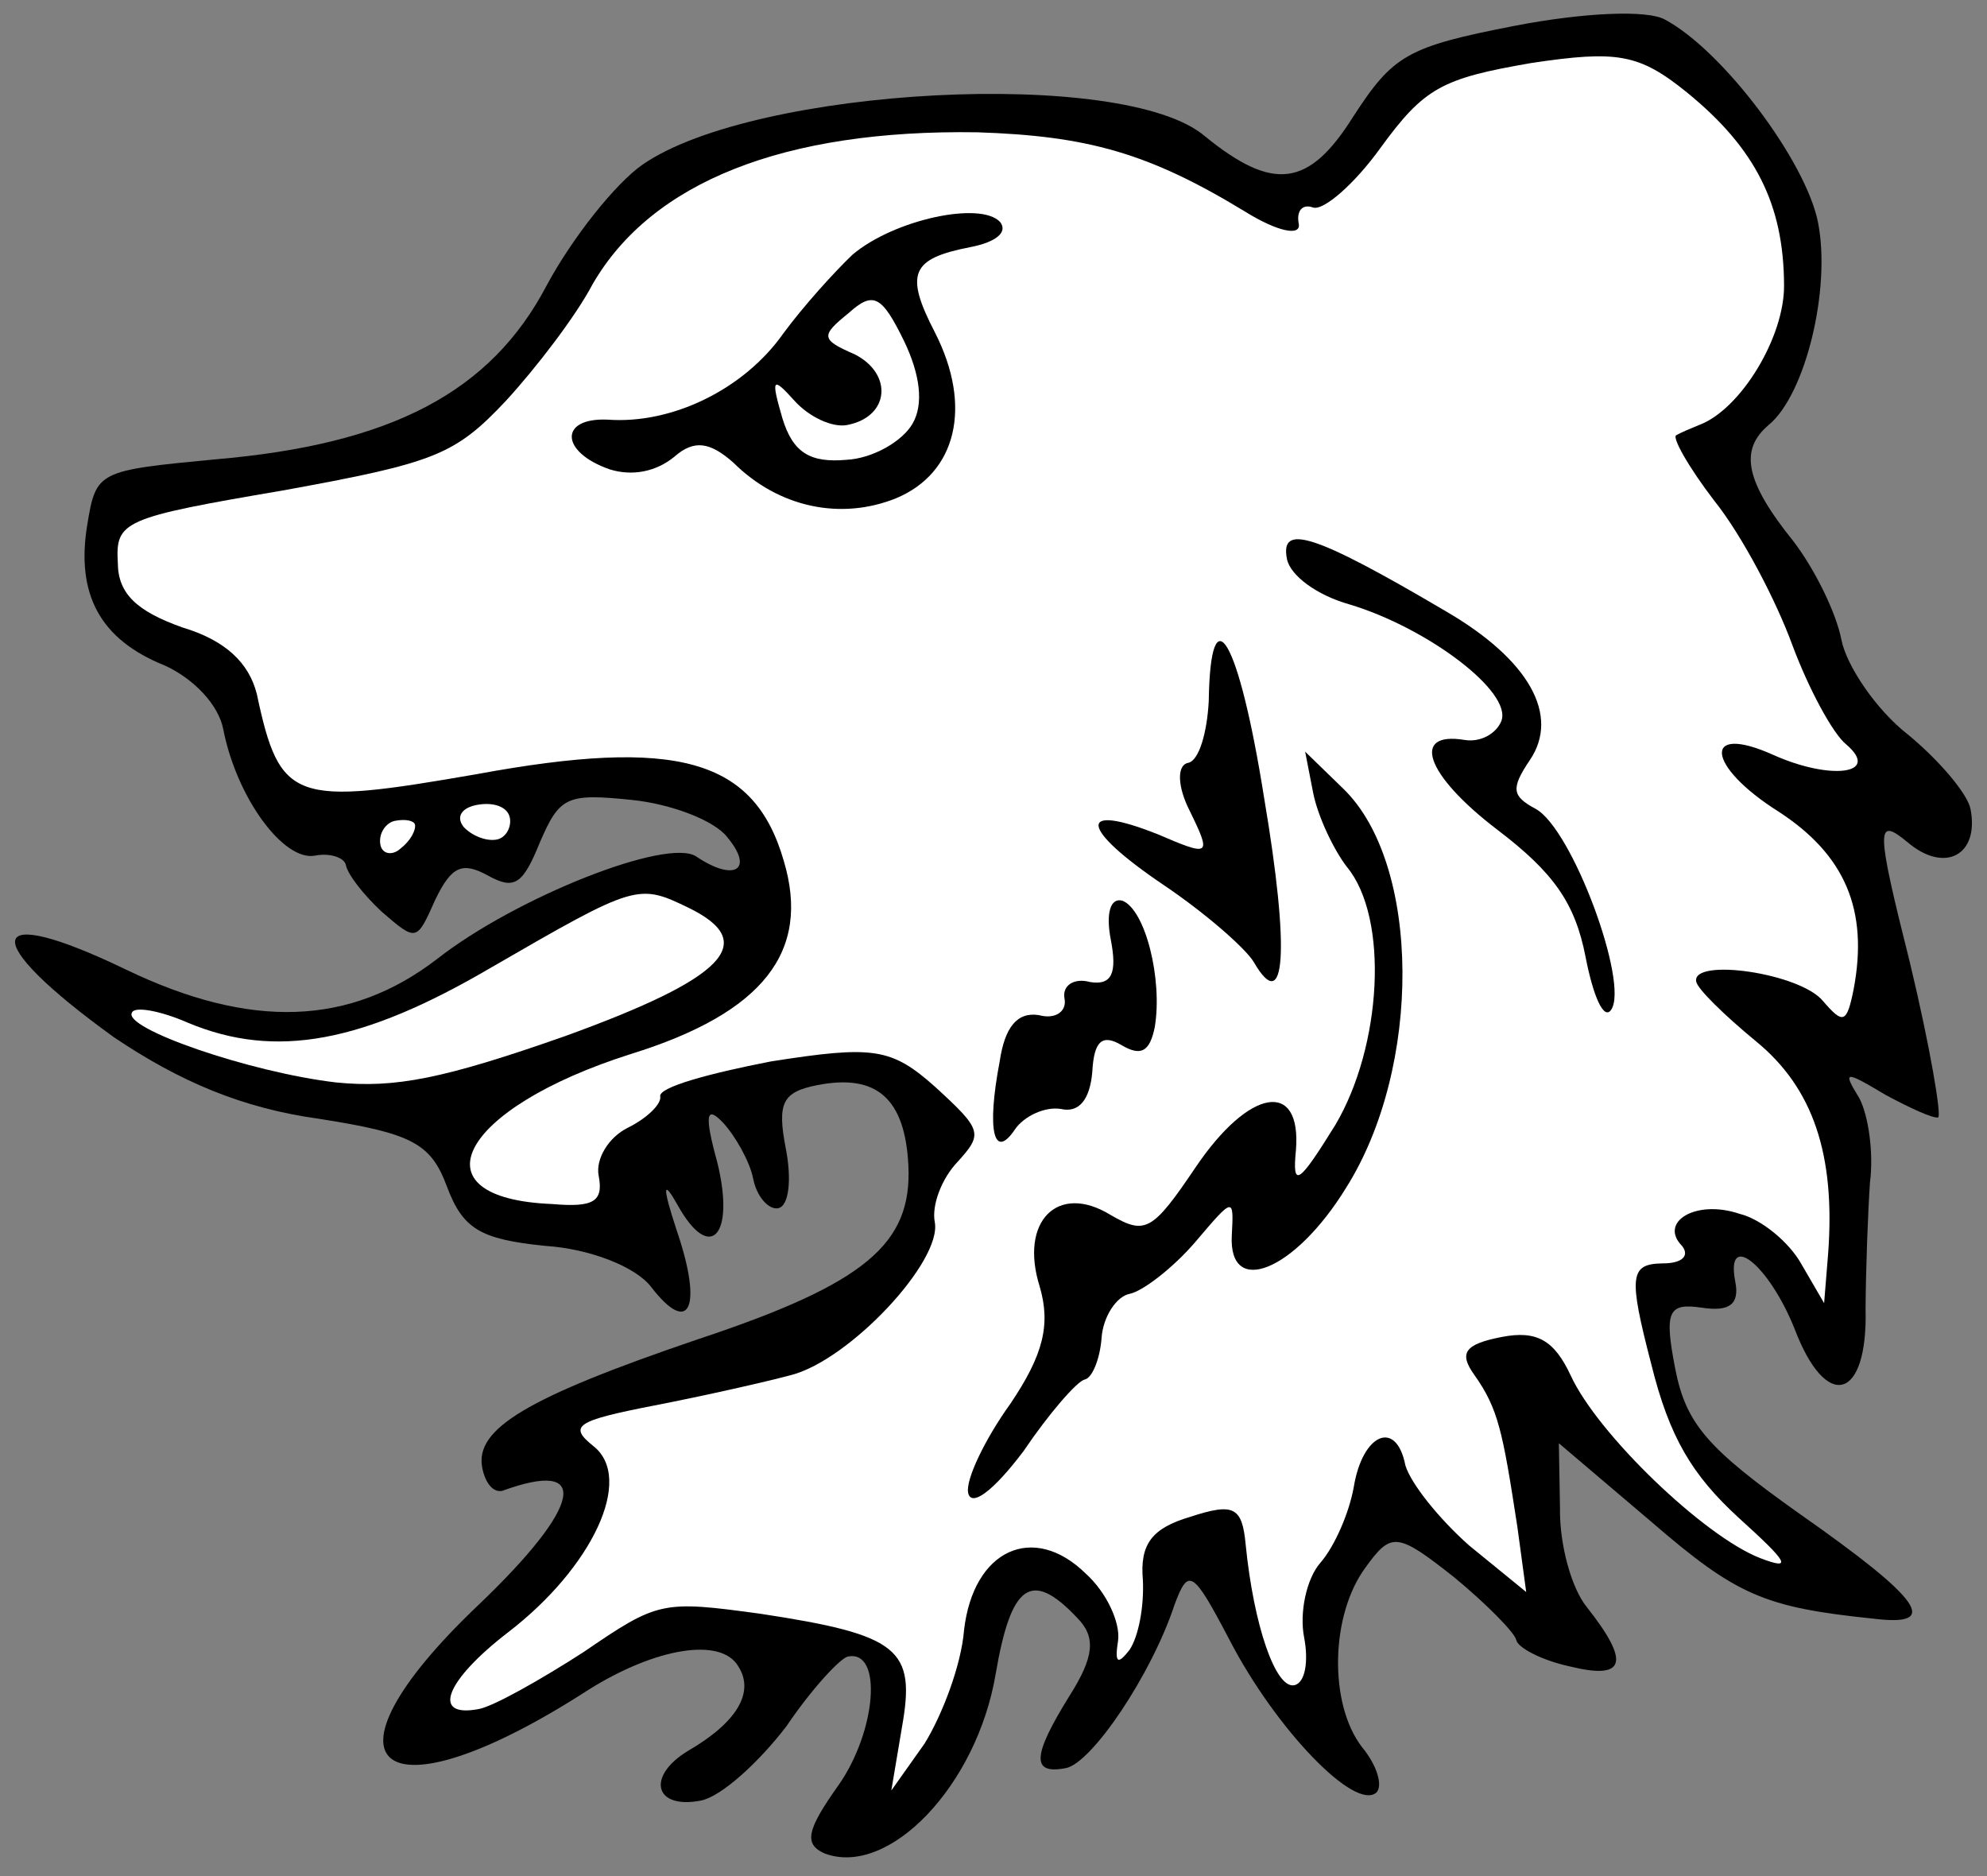 <?xml version="1.0" encoding="UTF-8" standalone="no"?>
<!DOCTYPE svg PUBLIC "-//W3C//DTD SVG 1.1//EN" "http://www.w3.org/Graphics/SVG/1.1/DTD/svg11.dtd">
<svg xmlns:dc="http://purl.org/dc/elements/1.1/" version="1.1" xmlns:xl="http://www.w3.org/1999/xlink" xmlns="http://www.w3.org/2000/svg" viewBox="33.75 61.625 297 280.375" width="297" height="280.375">
  <rect x="33.75" y="61.625" width="297" height="280.375" fill="#808080" stroke="none"/>
  <defs>
    <clipPath id="artboard_clip_path">
      <path d="M 33.75 61.625 L 330.75 61.625 L 330.75 342 L 33.75 342 Z"/>
    </clipPath>
  </defs>
  <g id="Bear_s_Head_Erased_(2)" stroke="none" stroke-opacity="1" stroke-dasharray="none" fill="none" fill-opacity="1">
    <title>Bear&apos;s Head Erased (2)</title>
    <g id="Bear_s_Head_Erased_(2)_Layer_2" clip-path="url(#artboard_clip_path)">
      <title>Layer 2</title>
      <g id="Group_3">
        <g id="Graphic_14">
          <path d="M 129.809 86.218 C 125.752 89.02 119.285 97.18 115.482 104.247 C 107.09 120.258 92.209 128.04 65.896 130.279 C 48.391 131.956 48.113 132.01 46.797 140.031 C 45.079 150.431 48.697 157.206 58.366 161.079 C 62.784 163.096 66.418 166.992 67.118 170.594 C 69.111 180.848 76.147 190.41 80.858 189.494 C 83.075 189.063 85.231 189.795 85.446 190.903 C 85.715 192.289 88.025 195.291 90.834 197.909 C 96.015 202.367 96.015 202.367 98.817 196.07 C 101.281 190.989 102.89 190.389 106.754 192.513 C 110.619 194.638 111.897 193.815 114.422 187.572 C 117.394 180.667 118.449 180.174 128.133 181.168 C 133.999 181.753 140.519 184.225 142.444 186.727 C 146.569 191.677 143.459 193.432 137.832 189.636 C 133.529 186.734 110.834 195.747 99.102 204.93 C 86.091 214.937 71.249 215.521 52.528 206.505 C 31.266 196.258 30.349 201.901 50.756 216.628 C 60.687 223.326 70.078 227.253 81.31 228.809 C 95.251 230.988 98.122 232.443 100.524 238.879 C 102.925 245.315 105.519 246.824 115.204 247.818 C 121.901 248.242 128.752 250.936 131.061 253.939 C 136.835 261.445 138.852 257.026 134.873 245.433 C 132.748 238.943 132.81 237.78 135.004 241.668 C 139.884 250.498 143.672 246.311 140.963 235.333 C 139.008 228.235 139.293 226.742 141.825 229.413 C 143.642 231.361 145.835 235.249 146.32 237.743 C 146.859 240.514 148.676 242.462 150.061 242.192 C 151.724 241.869 152.079 237.774 151.217 233.34 C 149.87 226.411 150.709 224.81 155.975 223.787 C 164.843 222.063 169.031 225.85 169.53 235.82 C 170.076 247.506 163.178 253.448 138.051 261.784 C 112.423 270.504 104.702 275.169 105.833 280.989 C 106.264 283.206 107.418 284.707 108.804 284.438 C 122.23 279.527 120.752 286.717 105.223 301.527 C 79.733 325.752 90.595 334.282 121.766 314.13 C 131.766 307.872 141.52 306.264 144.099 310.652 C 146.57 314.486 143.998 319.012 136.5 323.346 C 130.333 327.133 131.58 332.068 138.509 330.721 C 141.557 330.128 147.177 325.009 151.304 319.605 C 155.099 313.978 159.387 309.406 160.496 309.19 C 165.762 308.167 164.698 320.453 159.063 328.451 C 154.32 335.125 153.866 337.227 157.015 338.628 C 166.629 342.224 179.771 328.452 182.574 311.801 C 184.861 298.414 187.864 296.105 194.745 303.396 C 197.609 306.29 197.316 309.223 193.575 315.128 C 188.101 323.957 187.808 326.89 193.074 325.867 C 196.953 325.112 205.884 311.872 209.318 301.426 C 211.397 295.845 212.059 296.291 217.54 306.731 C 224.444 320.056 236.337 332.413 239.509 329.495 C 240.456 328.448 239.586 325.454 237.331 322.729 C 232.327 316.223 232.621 302.936 237.863 295.877 C 241.713 290.527 242.598 290.643 251.089 297.333 C 255.885 301.29 260.18 305.632 260.395 306.741 C 260.611 307.849 264.144 309.751 268.347 310.66 C 276.807 312.754 277.431 310.044 270.942 301.815 C 268.687 299.089 266.84 292.546 266.925 287.065 L 266.756 277.319 L 280.535 289.021 C 293.321 300.053 297.408 301.847 313.844 303.542 C 323.859 304.759 321.057 300.702 302.744 287.868 C 289.065 278.159 285.763 274.487 284.147 266.173 C 282.477 257.582 283.093 256.312 288.127 257.059 C 292.276 257.69 293.778 256.535 293.131 253.21 C 291.623 245.45 298.074 250.523 301.953 260.123 C 306.702 272.718 312.968 270.924 312.6 257.191 C 312.631 251.433 312.955 242.741 313.255 238.369 C 313.833 233.942 313.033 228.346 311.662 225.736 C 309.138 221.625 309.415 221.571 315.596 225.259 C 319.13 227.161 322.609 228.785 323.44 228.624 C 323.995 228.516 322.279 218.208 319.246 205.567 C 314.151 185.275 314.105 183.558 318.901 187.515 C 324.413 192.196 329.632 189.456 328.286 182.527 C 327.855 180.31 323.729 175.36 318.933 171.403 C 314.191 167.723 309.742 161.11 308.988 157.23 C 308.18 153.073 304.893 146.521 301.814 142.518 C 294.609 133.565 293.693 128.853 298.143 125.112 C 303.594 120.602 307.444 104.898 305.504 94.921 C 303.727 85.775 291.303 69.208 282.635 64.565 C 280.041 63.056 270.349 63.502 260.095 65.495 C 244.021 68.62 241.965 69.882 235.991 79.097 C 229.4 89.581 224.081 90.327 213.828 81.967 C 201.757 71.658 146.538 74.626 129.809 86.218 Z" fill="black"/>
        </g>
        <g id="Graphic_13">
          <path d="M 179.779 81.395 L 179.779 81.395 C 150.933 80.962 131.179 88.828 122.349 104.062 C 119.831 108.866 113.865 116.641 109.353 121.544 C 101.724 129.642 98.783 130.789 76.004 134.929 C 52.062 139.008 51.008 139.5 51.361 145.759 C 51.392 150.355 54.201 152.972 60.999 155.39 C 67.411 157.307 70.937 160.649 72.13 165.306 C 75.585 181.603 77.687 182.058 104.954 177.333 C 134.939 171.792 146.494 175.01 150.896 190.261 C 154.975 203.848 147.838 213.001 128.038 219.15 C 102.303 227.317 95.42 240.734 116.289 241.567 C 122.433 242.098 123.988 241.221 123.233 237.341 C 122.749 234.847 124.704 231.591 127.591 230.167 C 130.478 228.743 132.649 226.595 132.434 225.486 C 132.164 224.101 139.816 222.038 148.962 220.26 C 164.312 217.852 166.968 218.198 173.58 224.103 C 180.578 230.509 180.685 231.063 176.898 235.25 C 174.503 237.729 172.987 241.763 173.471 244.257 C 174.603 250.077 160.791 264.841 152.031 267.119 C 148.204 268.151 139.113 270.205 131.63 271.66 C 119.713 273.976 118.712 274.746 122.461 277.756 C 128.581 282.607 122.252 295.916 109.742 305.538 C 100.234 312.851 98.155 318.432 105.361 317.031 C 107.578 316.6 114.576 312.652 120.966 308.534 C 132.136 300.898 132.691 300.79 147.463 302.808 C 168.21 305.965 170.634 308.082 168.578 319.699 L 166.977 329.214 L 171.942 322.209 C 174.568 317.959 177.432 310.5 177.848 305.242 C 179.242 293.179 188.234 289.131 196.055 296.814 C 199.195 299.655 201.22 304.151 200.873 306.806 C 200.357 310.07 200.742 310.571 202.582 308.2 C 203.922 306.214 204.776 301.734 204.576 297.746 C 204.107 292.373 205.947 290.002 211.659 288.316 C 218.149 286.192 219.419 286.808 219.942 292.458 C 221.15 304.591 224.421 314.021 227.193 313.482 C 228.855 313.159 229.371 309.895 228.671 306.292 C 227.971 302.69 228.995 297.601 231.112 295.176 C 233.229 292.752 235.416 287.725 236.101 283.853 C 237.418 275.831 242.468 273.699 243.815 280.628 C 244.631 283.345 248.811 288.572 253.329 292.583 L 261.874 299.551 L 260.543 289.743 C 258.35 275.502 257.703 272.176 254.131 267.118 C 251.768 263.838 252.661 262.514 258.204 261.437 C 263.47 260.413 266.064 261.922 268.527 267.196 C 272.522 275.91 288.441 291.223 296.839 294.48 C 301.812 296.389 300.989 295.111 293.66 288.483 C 286.663 282.077 283.261 276.411 280.552 265.434 C 277.135 252.293 277.366 250.522 282.239 250.438 C 285.118 250.453 286.342 249.353 285.187 247.851 C 281.608 244.233 287.274 240.831 293.74 243.025 C 297.058 243.818 301.192 247.329 302.947 250.439 L 306.403 256.382 L 306.996 249.077 C 308.128 234.188 304.75 224.204 296.205 217.236 C 291.409 213.279 287.499 209.438 287.283 208.329 C 286.583 204.726 302.849 207.029 306.259 211.255 C 309.231 214.704 309.785 214.597 310.809 209.508 C 313.088 197.561 309.478 189.347 299.602 182.926 C 288.787 176.112 288.102 169.63 298.817 174.45 C 307.324 178.261 314.914 177.361 309.733 172.903 C 307.694 171.287 304.076 164.512 301.674 158.076 C 299.219 151.363 294.177 141.702 289.998 136.474 C 286.149 131.47 283.516 126.805 284.348 126.643 C 285.125 126.205 286.457 125.658 287.789 125.112 C 293.948 122.764 300.484 112.003 300.415 104.25 C 300.37 92.18 296.152 83.796 285.898 75.435 C 278.732 69.638 275.468 69.122 262.612 71.046 C 249.255 73.355 246.645 74.725 240.063 83.77 C 236.213 89.12 231.54 93.192 229.993 92.63 C 228.446 92.067 227.499 93.114 227.876 95.054 C 228.253 96.994 224.658 96.255 219.747 93.183 C 205.398 84.468 196.276 81.927 179.779 81.395 Z" fill="#FFFFFF"/>
        </g>
        <g id="Graphic_12">
          <path d="M 95.777 184.869 C 95.939 185.7 95.1 187.301 93.599 188.456 C 92.374 189.556 90.881 189.272 90.612 187.886 C 90.288 186.223 91.405 184.568 92.79 184.299 C 94.453 183.975 95.67 184.314 95.777 184.869 Z" fill="#FFFFFF"/>
        </g>
        <g id="Graphic_11">
          <path d="M 109.957 183.838 C 110.227 185.224 109.388 186.825 108.002 187.094 C 106.339 187.417 104.13 186.409 103.029 185.185 C 101.874 183.683 102.767 182.359 104.985 181.928 C 107.479 181.444 109.634 182.175 109.957 183.838 Z" fill="#FFFFFF"/>
        </g>
        <g id="Graphic_10">
          <path d="M 136.739 197.327 C 147.231 202.477 142.219 207.766 118.308 216.44 C 100.001 222.875 92.796 224.275 83.997 223.397 C 71.048 221.888 51.927 215.251 53.489 212.933 C 53.882 211.994 57.754 212.68 61.842 214.474 C 74.99 219.971 88.016 217.439 107.123 206.247 C 128.84 193.685 129.118 193.631 136.739 197.327 Z" fill="#FFFFFF"/>
        </g>
        <g id="Graphic_9">
          <path d="M 161.186 99.677 C 158.515 102.209 153.78 107.444 150.824 111.47 C 144.965 119.799 134.195 125.056 124.565 124.34 C 117.313 124.023 117.451 129.174 124.857 131.761 C 128.228 132.831 131.831 132.131 134.556 129.875 C 137.505 127.289 139.884 127.689 143.355 130.753 C 150.129 137.49 159.421 139.422 167.689 136.09 C 176.735 132.318 179.114 122.364 173.526 111.371 C 168.923 102.487 169.931 100.278 178.8 98.554 C 182.68 97.8 184.404 96.314 183.25 94.813 C 180.332 91.641 167.361 94.45 161.186 99.677 Z" fill="black"/>
        </g>
        <g id="Graphic_8">
          <path d="M 170.13 124.974 C 168.621 127.568 164.233 130.146 160.245 130.346 C 154.872 130.816 152.278 129.307 150.7 124.149 C 148.96 118.159 149.184 117.828 152.486 121.501 C 154.688 123.949 158.167 125.573 160.384 125.142 C 166.758 123.903 167.236 117.483 161.493 114.573 C 156.467 112.386 156.359 111.832 160.585 108.422 C 164.258 105.12 165.528 105.736 168.868 112.564 C 171.278 117.56 171.862 122.048 170.13 124.974 Z" fill="#FFFFFF"/>
        </g>
        <g id="Graphic_7">
          <path d="M 226.11 145.154 C 226.595 147.648 230.621 150.605 235.486 151.96 C 247.095 155.455 259.888 165.048 258.148 169.413 C 257.363 171.291 255.03 172.607 252.652 172.207 C 244.63 170.89 246.754 177.38 257.562 185.633 C 265.999 192.046 269.186 196.604 270.748 204.641 C 271.879 210.46 273.465 214.179 274.581 212.524 C 277.26 208.552 268.748 185.472 263.282 182.508 C 259.749 180.606 259.533 179.498 262.436 175.195 C 266.901 168.574 262.406 160.245 249.766 152.923 C 229.952 141.244 225.086 139.888 226.11 145.154 Z" fill="black"/>
        </g>
        <g id="Graphic_6">
          <path d="M 214.423 166.408 C 214.176 171.058 212.99 175.315 211.328 175.638 C 209.665 175.961 209.703 179.117 211.566 182.782 C 214.906 189.61 214.629 189.664 206.785 186.3 C 194.63 181.472 195.107 185.406 207.685 193.89 C 213.974 198.132 219.871 203.313 221.133 205.369 C 225.906 213.645 226.568 203.737 222.705 180.904 C 218.904 156.909 214.678 149.965 214.423 166.408 Z" fill="black"/>
        </g>
        <g id="Graphic_5">
          <path d="M 230.018 180.058 C 230.719 183.661 233.128 188.657 235.052 191.159 C 241.434 198.834 240.278 218.041 233.349 229.742 C 227.875 238.571 226.874 239.341 227.459 233.475 C 228.291 222.96 220.478 224.191 212.44 236.107 C 205.965 245.706 204.911 246.199 199.722 243.181 C 191.886 238.377 186.096 244.104 189.144 253.865 C 190.83 259.577 189.698 264.112 184.786 271.394 C 180.937 276.744 178.08 282.764 178.457 284.704 C 178.888 286.921 182.168 284.558 186.741 278.492 C 190.536 272.865 194.771 268.015 195.879 267.799 C 196.988 267.584 198.166 264.767 198.405 261.556 C 198.644 258.346 200.653 255.367 202.593 254.99 C 204.533 254.613 209.036 251.149 212.324 247.346 C 218.175 240.457 218.175 240.457 217.867 246.269 C 217.373 255.568 227.25 251.635 234.903 239.219 C 246.351 221.175 246.184 190.721 234.506 179.473 L 228.833 173.961 L 230.018 180.058 Z" fill="black"/>
        </g>
        <g id="Graphic_4">
          <path d="M 199.779 202.042 C 200.748 207.03 199.963 208.909 196.699 208.393 C 194.266 207.715 192.488 208.924 192.865 210.864 C 193.242 212.804 191.464 214.012 189.031 213.334 C 185.767 212.818 183.927 215.189 183.18 220.224 C 181.186 230.678 182.325 235.058 185.451 230.424 C 186.79 228.438 189.954 226.96 192.333 227.361 C 195.043 227.984 196.659 225.945 197.014 221.849 C 197.26 217.199 198.484 216.099 201.41 217.831 C 204.335 219.563 205.613 218.74 206.352 215.145 C 207.553 208.008 204.952 197.585 201.526 196.238 C 199.702 195.729 199.024 198.162 199.779 202.042 Z" fill="black"/>
        </g>
      </g>
    </g>
  </g>
</svg>
